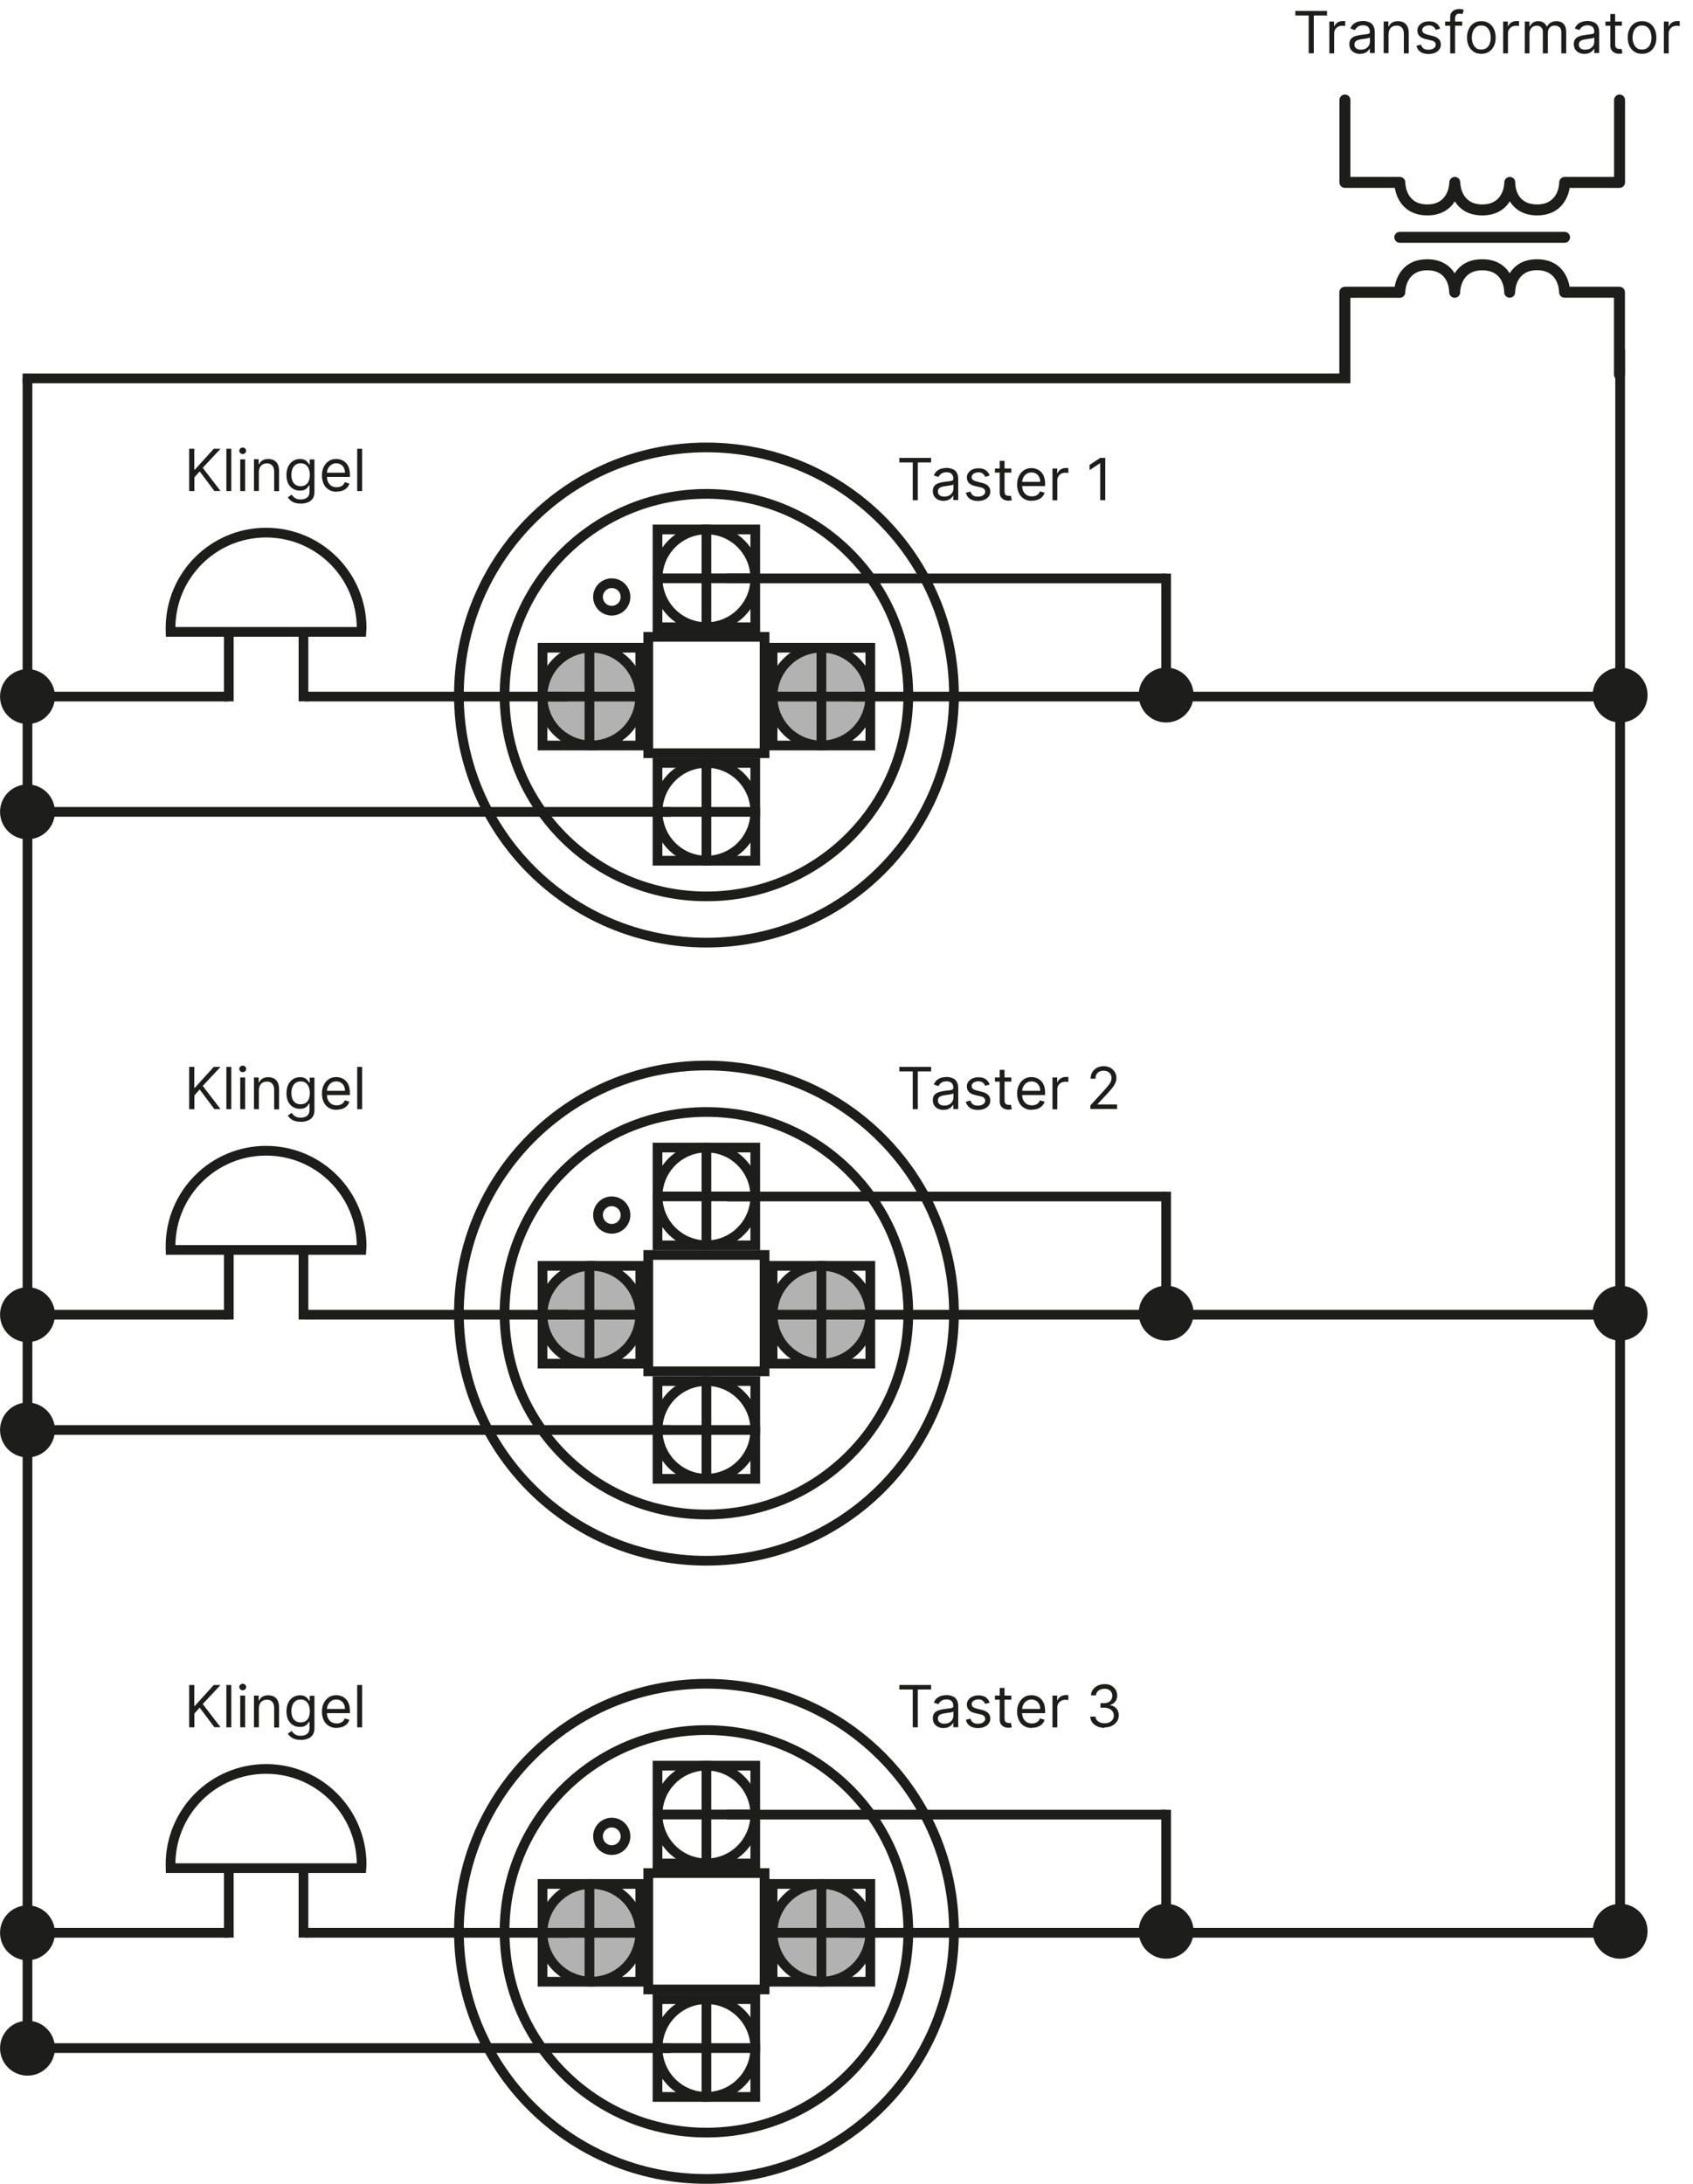 <?xml version="1.0" encoding="UTF-8"?>
<svg id="Ebene_2" data-name="Ebene 2" xmlns="http://www.w3.org/2000/svg" xmlns:xlink="http://www.w3.org/1999/xlink" viewBox="0 0 176.12 227.1">
  <defs>
    <style>
      .cls-1 {
        clip-path: url(#clippath-6);
      }

      .cls-2 {
        clip-path: url(#clippath-7);
      }

      .cls-3 {
        clip-path: url(#clippath-4);
      }

      .cls-4 {
        clip-path: url(#clippath-9);
      }

      .cls-5 {
        clip-path: url(#clippath-10);
      }

      .cls-6 {
        clip-path: url(#clippath-11);
      }

      .cls-7, .cls-8 {
        fill: none;
      }

      .cls-9 {
        fill: #b2b2b2;
      }

      .cls-10 {
        clip-path: url(#clippath-1);
      }

      .cls-11 {
        clip-path: url(#clippath-5);
      }

      .cls-12 {
        clip-path: url(#clippath-8);
      }

      .cls-8 {
        stroke: #1d1d1b;
        stroke-width: 1.01px;
      }

      .cls-13 {
        clip-path: url(#clippath-3);
      }

      .cls-14 {
        clip-path: url(#clippath-12);
      }

      .cls-15 {
        fill: #1d1d1b;
      }

      .cls-16 {
        clip-path: url(#clippath-2);
      }

      .cls-17 {
        clip-path: url(#clippath-13);
      }

      .cls-18 {
        clip-path: url(#clippath);
      }
    </style>
    <clipPath id="clippath">
      <rect class="cls-7" x="0" width="176.12" height="227.1"/>
    </clipPath>
    <clipPath id="clippath-1">
      <rect class="cls-7" x="0" width="176.12" height="227.1"/>
    </clipPath>
    <clipPath id="clippath-2">
      <rect class="cls-7" x="0" width="176.12" height="227.1"/>
    </clipPath>
    <clipPath id="clippath-3">
      <rect class="cls-7" x="0" width="176.12" height="227.1"/>
    </clipPath>
    <clipPath id="clippath-4">
      <rect class="cls-7" x="0" width="176.12" height="227.1"/>
    </clipPath>
    <clipPath id="clippath-5">
      <rect class="cls-7" x="0" width="176.12" height="227.1"/>
    </clipPath>
    <clipPath id="clippath-6">
      <rect class="cls-7" x="0" width="176.12" height="227.1"/>
    </clipPath>
    <clipPath id="clippath-7">
      <rect class="cls-7" x="0" width="176.12" height="227.1"/>
    </clipPath>
    <clipPath id="clippath-8">
      <rect class="cls-7" x="0" width="176.12" height="227.1"/>
    </clipPath>
    <clipPath id="clippath-9">
      <rect class="cls-7" x="0" width="176.12" height="227.1"/>
    </clipPath>
    <clipPath id="clippath-10">
      <rect class="cls-7" x="0" width="176.12" height="227.1"/>
    </clipPath>
    <clipPath id="clippath-11">
      <rect class="cls-7" x="0" width="176.12" height="227.1"/>
    </clipPath>
    <clipPath id="clippath-12">
      <rect class="cls-7" x="0" width="176.12" height="227.1"/>
    </clipPath>
    <clipPath id="clippath-13">
      <rect class="cls-7" x="0" width="176.12" height="227.1"/>
    </clipPath>
  </defs>
  <g id="Ebene_1-2" data-name="Ebene 1">
    <g>
      <rect class="cls-8" x="67.44" y="66.23" width="12.1" height="12.1"/>
      <rect class="cls-8" x="56.44" y="67.36" width="10.17" height="10.17"/>
      <rect class="cls-8" x="80.37" y="67.36" width="10.17" height="10.17"/>
      <rect class="cls-8" x="68.4" y="55.06" width="10.17" height="10.17"/>
      <rect class="cls-8" x="68.4" y="79.34" width="10.17" height="10.17"/>
      <g class="cls-18">
        <path class="cls-8" d="M73.49,98.03c-14.22,0-25.75-11.53-25.75-25.75s11.53-25.75,25.75-25.75,25.75,11.53,25.75,25.75-11.53,25.75-25.75,25.75Z"/>
        <path class="cls-8" d="M73.49,93.22c-11.6,0-21-9.37-21-20.93s9.4-20.93,21-20.93,21,9.37,21,20.93-9.4,20.93-21,20.93Z"/>
        <path class="cls-9" d="M61.52,77.52c-2.81,0-5.08-2.28-5.08-5.08s2.28-5.08,5.08-5.08,5.08,2.28,5.08,5.08-2.28,5.08-5.08,5.08"/>
        <circle class="cls-8" cx="61.52" cy="72.44" r="5.08"/>
        <path class="cls-9" d="M85.45,77.52c-2.81,0-5.08-2.28-5.08-5.08s2.28-5.08,5.08-5.08,5.08,2.28,5.08,5.08-2.28,5.08-5.08,5.08"/>
        <circle class="cls-8" cx="85.45" cy="72.44" r="5.08"/>
      </g>
      <line class="cls-8" x1="85.45" y1="67.31" x2="85.45" y2="77.97"/>
      <line class="cls-8" x1="90.65" y1="72.44" x2="79.99" y2="72.44"/>
      <g class="cls-10">
        <circle class="cls-8" cx="73.49" cy="60.14" r="5.08"/>
      </g>
      <line class="cls-8" x1="73.49" y1="55.01" x2="73.49" y2="65.67"/>
      <line class="cls-8" x1="78.69" y1="60.14" x2="68.03" y2="60.14"/>
      <g class="cls-16">
        <circle class="cls-8" cx="73.49" cy="84.42" r="5.08"/>
      </g>
      <line class="cls-8" x1="73.49" y1="79.3" x2="73.49" y2="89.96"/>
      <line class="cls-8" x1="78.69" y1="84.43" x2="68.03" y2="84.43"/>
      <line class="cls-8" x1="66.65" y1="72.44" x2="55.99" y2="72.44"/>
      <line class="cls-8" x1="61.32" y1="67.11" x2="61.32" y2="77.77"/>
      <rect class="cls-8" x="67.44" y="130.51" width="12.1" height="12.1"/>
      <rect class="cls-8" x="56.44" y="131.64" width="10.17" height="10.17"/>
      <rect class="cls-8" x="80.37" y="131.64" width="10.17" height="10.17"/>
      <rect class="cls-8" x="68.4" y="119.34" width="10.17" height="10.17"/>
      <rect class="cls-8" x="68.4" y="143.62" width="10.17" height="10.17"/>
      <g class="cls-13">
        <path class="cls-8" d="M73.49,162.31c-14.22,0-25.75-11.53-25.75-25.75s11.53-25.75,25.75-25.75,25.75,11.53,25.75,25.75-11.53,25.75-25.75,25.75Z"/>
        <path class="cls-8" d="M73.49,157.5c-11.6,0-21-9.37-21-20.93s9.4-20.93,21-20.93,21,9.37,21,20.93-9.4,20.93-21,20.93Z"/>
        <path class="cls-9" d="M61.52,141.8c-2.81,0-5.08-2.28-5.08-5.08s2.28-5.08,5.08-5.08,5.08,2.28,5.08,5.08-2.28,5.08-5.08,5.08"/>
        <circle class="cls-8" cx="61.52" cy="136.72" r="5.08"/>
        <path class="cls-9" d="M85.45,141.8c-2.81,0-5.08-2.28-5.08-5.08s2.28-5.08,5.08-5.08,5.08,2.28,5.08,5.08-2.28,5.08-5.08,5.08"/>
        <circle class="cls-8" cx="85.45" cy="136.72" r="5.08"/>
      </g>
      <line class="cls-8" x1="85.45" y1="131.59" x2="85.45" y2="142.25"/>
      <line class="cls-8" x1="90.65" y1="136.72" x2="79.99" y2="136.72"/>
      <g class="cls-3">
        <circle class="cls-8" cx="73.49" cy="124.42" r="5.08"/>
      </g>
      <line class="cls-8" x1="73.49" y1="119.29" x2="73.49" y2="129.95"/>
      <line class="cls-8" x1="78.69" y1="124.42" x2="68.03" y2="124.42"/>
      <g class="cls-11">
        <circle class="cls-8" cx="73.49" cy="148.7" r="5.08"/>
      </g>
      <line class="cls-8" x1="73.49" y1="143.58" x2="73.49" y2="154.24"/>
      <line class="cls-8" x1="78.69" y1="148.71" x2="68.03" y2="148.71"/>
      <line class="cls-8" x1="66.65" y1="136.72" x2="55.99" y2="136.72"/>
      <line class="cls-8" x1="61.32" y1="131.39" x2="61.32" y2="142.05"/>
      <rect class="cls-8" x="67.44" y="194.79" width="12.1" height="12.1"/>
      <rect class="cls-8" x="56.44" y="195.92" width="10.17" height="10.17"/>
      <rect class="cls-8" x="80.37" y="195.92" width="10.17" height="10.17"/>
      <rect class="cls-8" x="68.4" y="183.62" width="10.17" height="10.17"/>
      <rect class="cls-8" x="68.4" y="207.9" width="10.17" height="10.17"/>
      <g class="cls-1">
        <path class="cls-8" d="M73.49,226.6c-14.22,0-25.75-11.53-25.75-25.75s11.53-25.75,25.75-25.75,25.75,11.53,25.75,25.75-11.53,25.75-25.75,25.75Z"/>
        <path class="cls-8" d="M73.49,221.78c-11.6,0-21-9.37-21-20.93s9.4-20.93,21-20.93,21,9.37,21,20.93-9.4,20.93-21,20.93Z"/>
        <path class="cls-9" d="M61.52,206.08c-2.81,0-5.08-2.28-5.08-5.08s2.28-5.08,5.08-5.08,5.08,2.28,5.08,5.08-2.28,5.08-5.08,5.08"/>
        <circle class="cls-8" cx="61.52" cy="201" r="5.08"/>
        <path class="cls-9" d="M85.45,206.08c-2.81,0-5.08-2.28-5.08-5.08s2.28-5.08,5.08-5.08,5.08,2.28,5.08,5.08-2.28,5.08-5.08,5.08"/>
        <circle class="cls-8" cx="85.45" cy="201" r="5.08"/>
      </g>
      <line class="cls-8" x1="85.45" y1="195.87" x2="85.45" y2="206.53"/>
      <line class="cls-8" x1="90.65" y1="201" x2="79.99" y2="201"/>
      <g class="cls-2">
        <circle class="cls-8" cx="73.49" cy="188.7" r="5.08"/>
      </g>
      <line class="cls-8" x1="73.49" y1="183.57" x2="73.49" y2="194.23"/>
      <line class="cls-8" x1="78.69" y1="188.7" x2="68.03" y2="188.7"/>
      <g class="cls-12">
        <circle class="cls-8" cx="73.49" cy="212.98" r="5.08"/>
      </g>
      <line class="cls-8" x1="73.49" y1="207.86" x2="73.49" y2="218.52"/>
      <line class="cls-8" x1="78.69" y1="212.99" x2="68.03" y2="212.99"/>
      <line class="cls-8" x1="66.65" y1="201" x2="55.99" y2="201"/>
      <line class="cls-8" x1="61.32" y1="195.67" x2="61.32" y2="206.33"/>
      <g class="cls-4">
        <path class="cls-8" d="M17.76,65.71c0-.13-.02-.25-.02-.38,0-5.49,4.45-9.94,9.94-9.94s9.94,4.45,9.94,9.94c0,.13-.01.25-.02.38h-19.84Z"/>
      </g>
      <line class="cls-8" x1="23.8" y1="66.09" x2="23.8" y2="72.94"/>
      <line class="cls-8" x1="31.57" y1="66.09" x2="31.57" y2="72.94"/>
      <g class="cls-5">
        <path class="cls-8" d="M17.76,129.99c0-.13-.02-.25-.02-.38,0-5.49,4.45-9.94,9.94-9.94s9.94,4.45,9.94,9.94c0,.13-.01.25-.02.38h-19.84Z"/>
      </g>
      <line class="cls-8" x1="23.8" y1="130.37" x2="23.8" y2="137.22"/>
      <line class="cls-8" x1="31.57" y1="130.37" x2="31.57" y2="137.22"/>
      <g class="cls-6">
        <path class="cls-8" d="M17.76,194.28c0-.13-.02-.25-.02-.38,0-5.49,4.45-9.94,9.94-9.94s9.94,4.45,9.94,9.94c0,.13-.01.25-.02.38h-19.84Z"/>
      </g>
      <line class="cls-8" x1="23.8" y1="194.65" x2="23.8" y2="201.5"/>
      <line class="cls-8" x1="31.57" y1="194.65" x2="31.57" y2="201.5"/>
      <g>
        <path class="cls-15" d="M19.68,51.07v-4.4h.53v2.18h.05l1.98-2.18h.7l-1.85,1.98,1.85,2.41h-.64l-1.53-2.04-.55.62v1.43h-.53Z"/>
        <path class="cls-15" d="M24.06,46.67v4.4h-.51v-4.4h.51Z"/>
        <path class="cls-15" d="M25.25,47.22c-.1,0-.18-.03-.25-.1-.07-.07-.11-.15-.11-.24s.04-.18.11-.24c.07-.07.16-.1.25-.1s.18.03.25.1.11.15.11.24-.04.17-.11.24-.16.1-.25.1ZM24.99,51.07v-3.3h.51v3.3h-.51Z"/>
        <path class="cls-15" d="M26.93,49.08v1.98h-.51v-3.3h.49v.52h.04c.08-.17.19-.3.35-.4.16-.1.36-.15.61-.15.22,0,.42.05.59.14.17.09.3.23.39.41.09.18.14.42.14.7v2.1h-.51v-2.06c0-.26-.07-.46-.2-.61-.13-.15-.32-.22-.55-.22-.16,0-.31.04-.43.1-.13.07-.23.17-.3.31-.07.13-.11.3-.11.49Z"/>
        <path class="cls-15" d="M31.29,52.37c-.25,0-.46-.03-.63-.09-.18-.06-.32-.14-.44-.24-.12-.1-.21-.21-.28-.32l.4-.28c.05.06.1.13.17.21.07.08.17.15.29.2.12.06.28.09.48.09.27,0,.49-.06.66-.19s.26-.33.26-.61v-.67h-.04c-.04.06-.09.13-.16.22-.07.09-.17.17-.29.23-.13.07-.3.1-.51.1-.27,0-.51-.06-.72-.19s-.38-.31-.5-.55c-.12-.24-.18-.53-.18-.88s.06-.63.18-.88c.12-.25.28-.45.5-.58.21-.14.46-.21.73-.21.21,0,.39.04.51.11.13.07.22.15.29.24.07.09.12.16.16.22h.05v-.52h.49v3.39c0,.28-.06.51-.19.69-.13.18-.3.31-.52.39-.22.08-.46.13-.72.13ZM31.28,50.56c.2,0,.38-.05.52-.14s.25-.23.32-.4c.07-.17.11-.38.11-.63s-.04-.45-.11-.63c-.07-.18-.18-.33-.32-.43-.14-.1-.31-.15-.52-.15s-.39.05-.54.16c-.14.11-.25.25-.32.44-.07.18-.11.39-.11.61s.04.43.11.61.18.31.32.41.32.15.53.15Z"/>
        <path class="cls-15" d="M35.03,51.14c-.32,0-.59-.07-.82-.21-.23-.14-.41-.34-.53-.59-.12-.25-.19-.55-.19-.89s.06-.64.19-.89c.12-.26.3-.46.52-.61.22-.15.48-.22.78-.22.17,0,.34.03.51.09.17.06.32.15.46.28.14.13.25.3.33.51.08.21.12.47.12.78v.21h-2.54v-.44h2.03c0-.19-.04-.35-.11-.5-.07-.15-.18-.26-.31-.35-.14-.08-.29-.13-.48-.13-.2,0-.38.05-.52.15-.15.1-.26.23-.34.39-.08.16-.12.33-.12.51v.29c0,.25.04.46.13.63.09.17.21.3.36.39.15.09.33.13.54.13.13,0,.25-.02.36-.06.11-.04.2-.1.28-.17s.14-.17.18-.29l.49.14c-.05.17-.14.31-.26.44-.12.12-.27.22-.45.29-.18.07-.38.1-.6.1Z"/>
        <path class="cls-15" d="M37.67,46.67v4.4h-.51v-4.4h.51Z"/>
      </g>
      <g>
        <path class="cls-15" d="M19.68,115.35v-4.4h.53v2.18h.05l1.98-2.18h.7l-1.85,1.98,1.85,2.41h-.64l-1.53-2.04-.55.62v1.43h-.53Z"/>
        <path class="cls-15" d="M24.06,110.95v4.4h-.51v-4.4h.51Z"/>
        <path class="cls-15" d="M25.25,111.5c-.1,0-.18-.03-.25-.1-.07-.07-.11-.15-.11-.24s.04-.18.11-.24c.07-.07.16-.1.25-.1s.18.03.25.1.11.15.11.24-.04.17-.11.24-.16.1-.25.1ZM24.99,115.35v-3.3h.51v3.3h-.51Z"/>
        <path class="cls-15" d="M26.93,113.37v1.98h-.51v-3.3h.49v.52h.04c.08-.17.19-.3.35-.4.16-.1.36-.15.61-.15.22,0,.42.05.59.14.17.09.3.23.39.41.09.18.14.42.14.7v2.1h-.51v-2.06c0-.26-.07-.46-.2-.61-.13-.15-.32-.22-.55-.22-.16,0-.31.04-.43.1-.13.07-.23.17-.3.31-.07.13-.11.3-.11.49Z"/>
        <path class="cls-15" d="M31.29,116.66c-.25,0-.46-.03-.63-.09-.18-.06-.32-.14-.44-.24-.12-.1-.21-.21-.28-.32l.4-.28c.05.06.1.13.17.21.07.08.17.15.29.2.12.06.28.09.48.09.27,0,.49-.06.66-.19s.26-.33.26-.61v-.67h-.04c-.04.06-.09.13-.16.22-.07.09-.17.17-.29.23-.13.07-.3.1-.51.1-.27,0-.51-.06-.72-.19s-.38-.31-.5-.55c-.12-.24-.18-.53-.18-.88s.06-.63.18-.88c.12-.25.28-.45.5-.58.21-.14.46-.21.73-.21.21,0,.39.04.51.11.13.07.22.15.29.24.07.09.12.16.16.22h.05v-.52h.49v3.39c0,.28-.06.51-.19.69-.13.18-.3.31-.52.39-.22.08-.46.13-.72.13ZM31.28,114.84c.2,0,.38-.05.52-.14s.25-.23.32-.4c.07-.17.11-.38.11-.63s-.04-.45-.11-.63c-.07-.18-.18-.33-.32-.43-.14-.1-.31-.15-.52-.15s-.39.05-.54.16c-.14.11-.25.25-.32.44-.07.18-.11.39-.11.61s.04.43.11.61.18.31.32.41.32.15.53.15Z"/>
        <path class="cls-15" d="M35.03,115.42c-.32,0-.59-.07-.82-.21-.23-.14-.41-.34-.53-.59-.12-.25-.19-.55-.19-.89s.06-.64.19-.89c.12-.26.3-.46.52-.61.22-.15.48-.22.78-.22.17,0,.34.03.51.09.17.06.32.15.46.28.14.13.25.3.33.51.08.21.12.47.12.78v.21h-2.54v-.44h2.03c0-.19-.04-.35-.11-.5-.07-.15-.18-.26-.31-.35-.14-.08-.29-.13-.48-.13-.2,0-.38.05-.52.15-.15.1-.26.23-.34.39-.08.16-.12.33-.12.51v.29c0,.25.04.46.13.63.09.17.21.3.36.39.15.09.33.13.54.13.13,0,.25-.02.36-.06.11-.04.2-.1.28-.17s.14-.17.18-.29l.49.14c-.05.17-.14.31-.26.44-.12.12-.27.22-.45.29-.18.07-.38.1-.6.1Z"/>
        <path class="cls-15" d="M37.67,110.95v4.4h-.51v-4.4h.51Z"/>
      </g>
      <g>
        <path class="cls-15" d="M19.68,179.63v-4.4h.53v2.18h.05l1.98-2.18h.7l-1.85,1.98,1.85,2.41h-.64l-1.53-2.04-.55.62v1.43h-.53Z"/>
        <path class="cls-15" d="M24.06,175.23v4.4h-.51v-4.4h.51Z"/>
        <path class="cls-15" d="M25.25,175.78c-.1,0-.18-.03-.25-.1-.07-.07-.11-.15-.11-.24s.04-.18.11-.24c.07-.07.16-.1.25-.1s.18.03.25.1.11.15.11.24-.04.17-.11.24-.16.1-.25.1ZM24.99,179.63v-3.3h.51v3.3h-.51Z"/>
        <path class="cls-15" d="M26.93,177.65v1.98h-.51v-3.3h.49v.52h.04c.08-.17.19-.3.35-.4.16-.1.36-.15.61-.15.22,0,.42.05.59.14.17.09.3.23.39.41.09.18.14.42.14.7v2.1h-.51v-2.06c0-.26-.07-.46-.2-.61-.13-.15-.32-.22-.55-.22-.16,0-.31.04-.43.1-.13.07-.23.17-.3.31-.07.13-.11.3-.11.49Z"/>
        <path class="cls-15" d="M31.29,180.94c-.25,0-.46-.03-.63-.09-.18-.06-.32-.14-.44-.24-.12-.1-.21-.21-.28-.32l.4-.28c.05.06.1.13.17.21.07.08.17.15.29.2.12.06.28.09.48.09.27,0,.49-.06.66-.19s.26-.33.26-.61v-.67h-.04c-.04.06-.09.13-.16.22-.07.09-.17.17-.29.23-.13.07-.3.1-.51.1-.27,0-.51-.06-.72-.19s-.38-.31-.5-.55c-.12-.24-.18-.53-.18-.88s.06-.63.18-.88c.12-.25.28-.45.5-.58.21-.14.46-.21.73-.21.21,0,.39.04.51.11.13.07.22.15.29.24.07.09.12.16.16.22h.05v-.52h.49v3.39c0,.28-.06.51-.19.69-.13.18-.3.31-.52.39-.22.08-.46.13-.72.13ZM31.28,179.12c.2,0,.38-.05.52-.14s.25-.23.32-.4c.07-.17.11-.38.11-.63s-.04-.45-.11-.63c-.07-.18-.18-.33-.32-.43-.14-.1-.31-.15-.52-.15s-.39.05-.54.16c-.14.11-.25.25-.32.44-.07.18-.11.39-.11.61s.04.43.11.61.18.31.32.41.32.15.53.15Z"/>
        <path class="cls-15" d="M35.03,179.7c-.32,0-.59-.07-.82-.21-.23-.14-.41-.34-.53-.59-.12-.25-.19-.55-.19-.89s.06-.64.19-.89c.12-.26.3-.46.52-.61.22-.15.48-.22.78-.22.17,0,.34.03.51.09.17.06.32.15.46.28.14.13.25.3.33.51.08.21.12.47.12.78v.21h-2.54v-.44h2.03c0-.19-.04-.35-.11-.5-.07-.15-.18-.26-.31-.35-.14-.08-.29-.13-.48-.13-.2,0-.38.05-.52.15-.15.1-.26.23-.34.39-.08.16-.12.33-.12.51v.29c0,.25.04.46.13.63.09.17.21.3.36.39.15.09.33.13.54.13.13,0,.25-.02.36-.06.11-.04.2-.1.28-.17s.14-.17.18-.29l.49.14c-.05.17-.14.31-.26.44-.12.12-.27.22-.45.29-.18.07-.38.1-.6.1Z"/>
        <path class="cls-15" d="M37.67,175.23v4.4h-.51v-4.4h.51Z"/>
      </g>
      <line class="cls-8" x1="2.35" y1="72.44" x2="23.75" y2="72.44"/>
      <line class="cls-8" x1="2.35" y1="136.72" x2="23.75" y2="136.72"/>
      <line class="cls-8" x1="2.35" y1="201" x2="23.75" y2="201"/>
      <line class="cls-8" x1="31.75" y1="72.44" x2="59.09" y2="72.44"/>
      <line class="cls-8" x1="31.75" y1="136.72" x2="59.09" y2="136.72"/>
      <line class="cls-8" x1="31.75" y1="201" x2="59.09" y2="201"/>
      <line class="cls-8" x1="2.35" y1="84.43" x2="69.75" y2="84.43"/>
      <line class="cls-8" x1="2.35" y1="148.71" x2="69.75" y2="148.71"/>
      <line class="cls-8" x1="2.35" y1="212.99" x2="69.75" y2="212.99"/>
      <line class="cls-8" x1="88.6" y1="72.44" x2="121.81" y2="72.44"/>
      <line class="cls-8" x1="88.6" y1="136.72" x2="121.81" y2="136.72"/>
      <line class="cls-8" x1="88.6" y1="201" x2="121.81" y2="201"/>
      <line class="cls-8" x1="121.81" y1="72.44" x2="168.54" y2="72.44"/>
      <line class="cls-8" x1="121.81" y1="136.72" x2="168.54" y2="136.72"/>
      <line class="cls-8" x1="121.81" y1="201" x2="168.54" y2="201"/>
      <line class="cls-8" x1="75.63" y1="60.15" x2="121.31" y2="60.15"/>
      <line class="cls-8" x1="75.63" y1="124.43" x2="121.31" y2="124.43"/>
      <line class="cls-8" x1="75.63" y1="188.71" x2="121.31" y2="188.71"/>
      <line class="cls-8" x1="121.31" y1="72.94" x2="121.31" y2="59.65"/>
      <line class="cls-8" x1="121.31" y1="137.22" x2="121.31" y2="123.93"/>
      <line class="cls-8" x1="121.31" y1="201.5" x2="121.31" y2="188.21"/>
      <g class="cls-14">
        <path class="cls-15" d="M140.48,38.97v-8h5.14c.31,0,.57-.26.57-.57,0-.09.02-2.29,2.28-2.29s2.28,2.05,2.29,2.29c0,.32.26.57.57.57s.57-.26.57-.57c0-.09.03-2.29,2.29-2.29s2.28,2.05,2.29,2.29h0v.02h0s0,.01,0,.01h0s0,0,0,0h0c.02.3.27.53.57.53.32,0,.57-.26.57-.57h0c0-.24.08-2.29,2.28-2.29s2.29,2.05,2.29,2.29c0,.32.26.57.57.57h5.14v8c0,.32.26.57.57.57s.57-.26.57-.57v-8.57c0-.32-.26-.57-.57-.57h-5.19c-.2-1.22-1.06-2.86-3.38-2.86-1.56,0-2.4.74-2.85,1.46-.5-.8-1.38-1.46-2.86-1.46s-2.36.66-2.86,1.46c-.5-.79-1.39-1.46-2.86-1.46-2.32,0-3.18,1.64-3.38,2.86h-5.19c-.31,0-.57.26-.57.57v8.57c0,.32.26.57.57.57s.57-.26.57-.57"/>
        <path class="cls-15" d="M159.91,22.4c2.32,0,3.18-1.64,3.38-2.86h5.19c.31,0,.57-.26.57-.57v-8.57c0-.32-.26-.57-.57-.57s-.57.26-.57.57v8h-5.14c-.31,0-.57.26-.57.57,0,.09-.02,2.29-2.29,2.29s-2.28-2.05-2.28-2.29h0v-.02h0s0,0,0,0h0c-.01-.31-.26-.55-.57-.55s-.57.26-.57.57c0,.24-.09,2.29-2.29,2.29s-2.28-2.05-2.29-2.29c0-.32-.26-.57-.57-.57s-.57.26-.57.57c0,.09-.03,2.29-2.29,2.29-2.2,0-2.28-2.05-2.29-2.29,0-.32-.26-.57-.57-.57h-5.14v-8c0-.32-.26-.57-.57-.57s-.57.26-.57.57v8.57c0,.32.26.57.57.57h5.19c.2,1.22,1.06,2.86,3.38,2.86,1.47,0,2.36-.66,2.86-1.46.5.8,1.38,1.46,2.86,1.46s2.36-.66,2.86-1.46c.45.72,1.29,1.46,2.85,1.46"/>
        <path class="cls-15" d="M163.33,24.68c0-.32-.26-.57-.57-.57h-17.14c-.32,0-.57.26-.57.57s.26.57.57.57h17.14c.32,0,.57-.26.57-.57"/>
      </g>
      <line class="cls-8" x1="168.54" y1="72.44" x2="168.54" y2="36.34"/>
      <line class="cls-8" x1="168.54" y1="136.72" x2="168.54" y2="72.44"/>
      <line class="cls-8" x1="168.54" y1="201" x2="168.54" y2="136.72"/>
      <line class="cls-8" x1="2.86" y1="84.43" x2="2.86" y2="39.35"/>
      <line class="cls-8" x1="2.86" y1="148.71" x2="2.86" y2="84.43"/>
      <line class="cls-8" x1="2.86" y1="213" x2="2.86" y2="148.72"/>
      <line class="cls-8" x1="2.35" y1="39.35" x2="140.48" y2="39.35"/>
      <g class="cls-17">
        <path class="cls-15" d="M2.86,74.79c1.3,0,2.35-1.05,2.35-2.35s-1.05-2.35-2.35-2.35-2.35,1.05-2.35,2.35,1.05,2.35,2.35,2.35"/>
        <circle class="cls-8" cx="2.86" cy="72.44" r="2.35"/>
        <path class="cls-15" d="M2.86,139.07c1.3,0,2.35-1.05,2.35-2.35s-1.05-2.35-2.35-2.35-2.35,1.05-2.35,2.35,1.05,2.35,2.35,2.35"/>
        <circle class="cls-8" cx="2.86" cy="136.72" r="2.35"/>
        <path class="cls-15" d="M2.86,203.35c1.3,0,2.35-1.05,2.35-2.35s-1.05-2.35-2.35-2.35-2.35,1.05-2.35,2.35,1.05,2.35,2.35,2.35"/>
        <circle class="cls-8" cx="2.86" cy="201" r="2.35"/>
        <path class="cls-15" d="M2.86,86.79c1.3,0,2.35-1.05,2.35-2.35s-1.05-2.35-2.35-2.35-2.35,1.05-2.35,2.35,1.05,2.35,2.35,2.35"/>
        <circle class="cls-8" cx="2.86" cy="84.43" r="2.35"/>
        <path class="cls-15" d="M2.86,151.07c1.3,0,2.35-1.05,2.35-2.35s-1.05-2.35-2.35-2.35-2.35,1.05-2.35,2.35,1.05,2.35,2.35,2.35"/>
        <circle class="cls-8" cx="2.86" cy="148.71" r="2.35"/>
        <path class="cls-15" d="M2.86,215.35c1.3,0,2.35-1.05,2.35-2.35s-1.05-2.35-2.35-2.35-2.35,1.05-2.35,2.35,1.05,2.35,2.35,2.35"/>
        <circle class="cls-8" cx="2.86" cy="213" r="2.35"/>
        <path class="cls-15" d="M121.31,74.64c1.3,0,2.35-1.05,2.35-2.35s-1.05-2.35-2.35-2.35-2.35,1.05-2.35,2.35,1.05,2.35,2.35,2.35"/>
        <circle class="cls-8" cx="121.31" cy="72.28" r="2.35"/>
        <path class="cls-15" d="M121.31,138.92c1.3,0,2.35-1.05,2.35-2.35s-1.05-2.35-2.35-2.35-2.35,1.05-2.35,2.35,1.05,2.35,2.35,2.35"/>
        <circle class="cls-8" cx="121.31" cy="136.56" r="2.35"/>
        <path class="cls-15" d="M121.31,203.2c1.3,0,2.35-1.05,2.35-2.35s-1.05-2.35-2.35-2.35-2.35,1.05-2.35,2.35,1.05,2.35,2.35,2.35"/>
        <circle class="cls-8" cx="121.31" cy="200.84" r="2.35"/>
        <path class="cls-15" d="M168.54,74.64c1.3,0,2.35-1.05,2.35-2.35s-1.05-2.35-2.35-2.35-2.35,1.05-2.35,2.35,1.05,2.35,2.35,2.35"/>
        <circle class="cls-8" cx="168.54" cy="72.28" r="2.35"/>
        <path class="cls-15" d="M168.54,138.92c1.3,0,2.35-1.05,2.35-2.35s-1.05-2.35-2.35-2.35-2.35,1.05-2.35,2.35,1.05,2.35,2.35,2.35"/>
        <circle class="cls-8" cx="168.54" cy="136.56" r="2.35"/>
        <path class="cls-15" d="M168.54,203.2c1.3,0,2.35-1.05,2.35-2.35s-1.05-2.35-2.35-2.35-2.35,1.05-2.35,2.35,1.05,2.35,2.35,2.35"/>
        <circle class="cls-8" cx="168.54" cy="200.84" r="2.35"/>
      </g>
      <g>
        <path class="cls-15" d="M93.56,48.09v-.47h3.3v.47h-1.38v3.93h-.53v-3.93h-1.38Z"/>
        <path class="cls-15" d="M98.17,52.09c-.21,0-.4-.04-.57-.12s-.31-.19-.41-.35-.15-.33-.15-.55c0-.19.04-.34.11-.46s.17-.21.3-.28.26-.12.41-.15c.15-.03.3-.06.46-.08.2-.03.36-.04.49-.06.12-.01.22-.04.27-.07.06-.03.09-.09.09-.17v-.02c0-.21-.06-.38-.17-.49s-.29-.18-.52-.18-.43.05-.57.16c-.14.11-.23.22-.29.34l-.48-.17c.09-.2.2-.36.34-.47.14-.11.3-.19.47-.24.17-.04.34-.07.51-.07.11,0,.23.01.37.04s.27.08.4.15.24.19.32.35c.09.16.13.36.13.63v2.17h-.51v-.45h-.03c-.03.07-.09.15-.17.23-.08.08-.19.15-.32.21-.13.06-.3.09-.49.09ZM98.25,51.64c.2,0,.37-.04.51-.12s.24-.18.31-.3c.07-.12.11-.26.11-.39v-.46s-.07.05-.14.07-.16.04-.25.05c-.09.01-.18.03-.27.04-.09.01-.16.02-.21.03-.13.02-.25.04-.37.08-.11.04-.21.09-.27.17-.07.08-.1.18-.1.31,0,.18.07.31.2.4.13.09.3.13.5.13Z"/>
        <path class="cls-15" d="M102.95,49.46l-.46.13c-.03-.08-.07-.15-.13-.22s-.13-.13-.22-.18c-.09-.05-.22-.07-.36-.07-.2,0-.37.05-.5.14-.13.09-.2.21-.2.35,0,.13.05.23.14.3.09.07.23.13.43.18l.49.12c.29.07.51.18.66.33.14.15.22.34.22.57,0,.19-.05.36-.16.51-.11.15-.26.27-.45.35s-.42.13-.67.13c-.34,0-.61-.07-.84-.22-.22-.15-.36-.36-.42-.64l.48-.12c.05.18.13.31.26.4.13.09.3.13.5.13.24,0,.42-.05.56-.15s.21-.22.21-.36c0-.11-.04-.21-.12-.29-.08-.08-.2-.14-.37-.17l-.55-.13c-.3-.07-.52-.18-.66-.33-.14-.15-.21-.34-.21-.57,0-.19.05-.35.16-.49.11-.14.25-.26.43-.34.18-.08.39-.12.62-.12.33,0,.58.07.77.21.19.14.32.33.4.57Z"/>
        <path class="cls-15" d="M105.21,48.72v.43h-1.71v-.43h1.71ZM103.99,47.93h.51v3.14c0,.14.02.25.06.32.04.07.1.12.16.14.07.02.14.04.21.04.06,0,.1,0,.14,0,.04,0,.06-.01.09-.02l.1.46s-.08.03-.14.04-.14.02-.23.02c-.14,0-.28-.03-.42-.09s-.25-.16-.34-.28-.13-.28-.13-.48v-3.28Z"/>
        <path class="cls-15" d="M107.35,52.09c-.32,0-.59-.07-.82-.21-.23-.14-.41-.34-.53-.59-.12-.25-.19-.55-.19-.89s.06-.64.19-.89c.12-.26.3-.46.52-.61.22-.15.48-.22.78-.22.17,0,.34.03.51.09.17.06.32.15.46.28.14.13.25.3.33.51.08.21.12.47.12.78v.21h-2.54v-.44h2.03c0-.19-.04-.35-.11-.5-.07-.15-.18-.26-.31-.35-.14-.08-.29-.13-.48-.13-.2,0-.38.05-.52.15-.15.1-.26.23-.34.39-.08.16-.12.33-.12.51v.29c0,.25.04.46.13.63.09.17.21.3.36.39.15.09.33.13.54.13.13,0,.25-.02.36-.06.11-.04.2-.1.28-.17s.14-.17.18-.29l.49.14c-.05.17-.14.31-.26.44-.12.12-.27.22-.45.29-.18.07-.38.1-.6.1Z"/>
        <path class="cls-15" d="M109.49,52.02v-3.3h.49v.5h.03c.06-.16.17-.3.33-.4.16-.1.33-.15.53-.15.04,0,.08,0,.14,0,.06,0,.1,0,.13,0v.52s-.06-.01-.12-.02c-.06,0-.12-.01-.19-.01-.16,0-.3.03-.43.1-.13.07-.22.16-.3.28-.07.12-.11.25-.11.4v2.09h-.51Z"/>
        <path class="cls-15" d="M114.98,47.62v4.4h-.53v-3.84h-.03l-1.07.71v-.54l1.1-.73h.53Z"/>
      </g>
      <g>
        <path class="cls-15" d="M93.56,111.42v-.47h3.3v.47h-1.38v3.93h-.53v-3.93h-1.38Z"/>
        <path class="cls-15" d="M98.17,115.43c-.21,0-.4-.04-.57-.12s-.31-.19-.41-.35-.15-.33-.15-.55c0-.19.04-.34.11-.46s.17-.21.3-.28.26-.12.41-.15c.15-.03.3-.06.46-.08.2-.03.36-.04.49-.06.12-.01.22-.04.27-.07.06-.03.09-.09.09-.17v-.02c0-.21-.06-.38-.17-.49s-.29-.18-.52-.18-.43.05-.57.16c-.14.11-.23.22-.29.34l-.48-.17c.09-.2.2-.36.34-.47.14-.11.3-.19.47-.24.17-.04.34-.07.51-.07.11,0,.23.01.37.04s.27.08.4.15.24.19.32.35c.09.16.13.36.13.63v2.17h-.51v-.45h-.03c-.03.07-.09.15-.17.23-.08.08-.19.15-.32.21-.13.06-.3.09-.49.09ZM98.25,114.97c.2,0,.37-.04.51-.12s.24-.18.31-.3c.07-.12.11-.26.11-.39v-.46s-.07.05-.14.07-.16.04-.25.05c-.09.01-.18.03-.27.04-.09.01-.16.02-.21.03-.13.02-.25.04-.37.08-.11.04-.21.09-.27.17-.07.08-.1.18-.1.31,0,.18.07.31.2.4.13.09.3.13.5.13Z"/>
        <path class="cls-15" d="M102.95,112.79l-.46.13c-.03-.08-.07-.15-.13-.22s-.13-.13-.22-.18c-.09-.05-.22-.07-.36-.07-.2,0-.37.05-.5.14-.13.09-.2.21-.2.35,0,.13.05.23.14.3.09.07.23.13.43.18l.49.12c.29.07.51.18.66.33.14.15.22.34.22.57,0,.19-.05.36-.16.51-.11.15-.26.27-.45.35s-.42.13-.67.13c-.34,0-.61-.07-.84-.22-.22-.15-.36-.36-.42-.64l.48-.12c.05.18.13.31.26.4.13.09.3.13.5.13.24,0,.42-.05.56-.15s.21-.22.21-.36c0-.11-.04-.21-.12-.29-.08-.08-.2-.14-.37-.17l-.55-.13c-.3-.07-.52-.18-.66-.33-.14-.15-.21-.34-.21-.57,0-.19.05-.35.16-.49.11-.14.25-.26.43-.34.18-.08.39-.12.62-.12.33,0,.58.07.77.21.19.14.32.33.4.57Z"/>
        <path class="cls-15" d="M105.21,112.05v.43h-1.71v-.43h1.71ZM103.99,111.26h.51v3.14c0,.14.02.25.06.32.04.07.1.12.16.14.07.02.14.04.21.04.06,0,.1,0,.14,0,.04,0,.06-.01.09-.02l.1.46s-.08.03-.14.04-.14.02-.23.02c-.14,0-.28-.03-.42-.09s-.25-.16-.34-.28-.13-.28-.13-.48v-3.28Z"/>
        <path class="cls-15" d="M107.35,115.42c-.32,0-.59-.07-.82-.21-.23-.14-.41-.34-.53-.59-.12-.25-.19-.55-.19-.89s.06-.64.19-.89c.12-.26.3-.46.52-.61.22-.15.48-.22.78-.22.17,0,.34.03.51.09.17.06.32.15.46.28.14.13.25.3.33.51.08.21.12.47.12.78v.21h-2.54v-.44h2.03c0-.19-.04-.35-.11-.5-.07-.15-.18-.26-.31-.35-.14-.08-.29-.13-.48-.13-.2,0-.38.05-.52.15-.15.1-.26.23-.34.39-.08.16-.12.33-.12.51v.29c0,.25.04.46.13.63.09.17.21.3.36.39.15.09.33.13.54.13.13,0,.25-.02.36-.06.11-.04.2-.1.28-.17s.14-.17.18-.29l.49.14c-.05.17-.14.31-.26.44-.12.12-.27.22-.45.29-.18.07-.38.1-.6.1Z"/>
        <path class="cls-15" d="M109.49,115.35v-3.3h.49v.5h.03c.06-.16.17-.3.33-.4.16-.1.33-.15.53-.15.04,0,.08,0,.14,0,.06,0,.1,0,.13,0v.52s-.06-.01-.12-.02c-.06,0-.12-.01-.19-.01-.16,0-.3.03-.43.1-.13.07-.22.16-.3.28-.07.12-.11.25-.11.4v2.09h-.51Z"/>
        <path class="cls-15" d="M113.43,115.35v-.39l1.45-1.59c.17-.19.31-.35.42-.49.11-.14.19-.27.25-.39.05-.12.08-.25.08-.39,0-.15-.04-.29-.11-.4s-.17-.2-.3-.26-.27-.09-.43-.09c-.17,0-.32.04-.44.1s-.22.17-.29.29c-.07.12-.1.27-.1.44h-.51c0-.26.06-.48.18-.68.12-.19.28-.35.49-.46.21-.11.44-.16.69-.16s.49.05.69.16c.2.11.35.26.47.44.11.18.17.39.17.62,0,.16-.03.32-.09.47-.06.15-.16.33-.3.51-.14.19-.34.42-.59.69l-.99,1.06v.03h2.04v.47h-2.77Z"/>
      </g>
      <g>
        <path class="cls-15" d="M93.56,175.7v-.47h3.3v.47h-1.38v3.93h-.53v-3.93h-1.38Z"/>
        <path class="cls-15" d="M98.17,179.71c-.21,0-.4-.04-.57-.12s-.31-.19-.41-.35-.15-.33-.15-.55c0-.19.04-.34.11-.46s.17-.21.3-.28.26-.12.41-.15c.15-.03.3-.06.46-.08.2-.03.36-.04.49-.06.12-.01.22-.04.27-.07.06-.03.09-.09.09-.17v-.02c0-.21-.06-.38-.17-.49s-.29-.18-.52-.18-.43.05-.57.16c-.14.11-.23.22-.29.34l-.48-.17c.09-.2.2-.36.34-.47.14-.11.3-.19.47-.24.17-.04.34-.07.51-.07.11,0,.23.01.37.04s.27.08.4.15.24.19.32.35c.09.16.13.36.13.63v2.17h-.51v-.45h-.03c-.03.07-.09.15-.17.23-.08.08-.19.15-.32.21-.13.06-.3.09-.49.09ZM98.25,179.25c.2,0,.37-.04.51-.12s.24-.18.31-.3c.07-.12.11-.26.11-.39v-.46s-.07.05-.14.07-.16.04-.25.05c-.09.01-.18.03-.27.04-.09.01-.16.02-.21.03-.13.02-.25.04-.37.08-.11.04-.21.09-.27.17-.07.08-.1.18-.1.31,0,.18.07.31.2.4.13.09.3.13.5.13Z"/>
        <path class="cls-15" d="M102.95,177.07l-.46.13c-.03-.08-.07-.15-.13-.22s-.13-.13-.22-.18c-.09-.05-.22-.07-.36-.07-.2,0-.37.05-.5.14-.13.09-.2.21-.2.35,0,.13.05.23.14.3.09.07.23.13.43.18l.49.12c.29.07.51.18.66.33.14.15.22.34.22.57,0,.19-.05.36-.16.51-.11.15-.26.27-.45.35s-.42.13-.67.13c-.34,0-.61-.07-.84-.22-.22-.15-.36-.36-.42-.64l.48-.12c.05.18.13.31.26.4.13.09.3.13.5.13.24,0,.42-.05.56-.15s.21-.22.21-.36c0-.11-.04-.21-.12-.29-.08-.08-.2-.14-.37-.17l-.55-.13c-.3-.07-.52-.18-.66-.33-.14-.15-.21-.34-.21-.57,0-.19.05-.35.16-.49.11-.14.25-.26.43-.34.18-.08.39-.12.62-.12.33,0,.58.07.77.21.19.14.32.33.4.57Z"/>
        <path class="cls-15" d="M105.21,176.33v.43h-1.71v-.43h1.71ZM103.99,175.54h.51v3.14c0,.14.02.25.06.32.04.07.1.12.16.14.07.02.14.04.21.04.06,0,.1,0,.14,0,.04,0,.06-.01.09-.02l.1.46s-.08.03-.14.04-.14.02-.23.02c-.14,0-.28-.03-.42-.09s-.25-.16-.34-.28-.13-.28-.13-.48v-3.28Z"/>
        <path class="cls-15" d="M107.35,179.7c-.32,0-.59-.07-.82-.21-.23-.14-.41-.34-.53-.59-.12-.25-.19-.55-.19-.89s.06-.64.19-.89c.12-.26.3-.46.52-.61.22-.15.48-.22.78-.22.17,0,.34.03.51.09.17.06.32.15.46.28.14.13.25.3.33.51.08.21.12.47.12.78v.21h-2.54v-.44h2.03c0-.19-.04-.35-.11-.5-.07-.15-.18-.26-.31-.35-.14-.08-.29-.13-.48-.13-.2,0-.38.05-.52.15-.15.1-.26.23-.34.39-.08.16-.12.33-.12.51v.29c0,.25.04.46.13.63.09.17.21.3.36.39.15.09.33.13.54.13.13,0,.25-.02.36-.06.11-.04.2-.1.28-.17s.14-.17.18-.29l.49.14c-.05.17-.14.31-.26.44-.12.12-.27.22-.45.29-.18.07-.38.1-.6.1Z"/>
        <path class="cls-15" d="M109.49,179.63v-3.3h.49v.5h.03c.06-.16.17-.3.33-.4.16-.1.33-.15.53-.15.04,0,.08,0,.14,0,.06,0,.1,0,.13,0v.52s-.06-.01-.12-.02c-.06,0-.12-.01-.19-.01-.16,0-.3.03-.43.1-.13.07-.22.16-.3.28-.07.12-.11.25-.11.4v2.09h-.51Z"/>
        <path class="cls-15" d="M114.92,179.69c-.28,0-.54-.05-.76-.15s-.4-.23-.53-.41-.2-.38-.21-.61h.54c.01.14.06.26.15.37s.2.18.34.24c.14.06.29.08.46.08.19,0,.36-.03.5-.1.15-.07.26-.16.34-.28s.12-.25.12-.41-.04-.3-.12-.43c-.08-.12-.2-.22-.35-.29-.15-.07-.34-.11-.57-.11h-.35v-.47h.35c.17,0,.33-.03.46-.09.13-.06.24-.15.31-.27s.11-.25.11-.4-.03-.28-.1-.39c-.07-.11-.16-.2-.28-.26-.12-.06-.26-.09-.42-.09-.15,0-.29.03-.43.08-.13.05-.24.13-.33.24-.08.1-.13.23-.14.37h-.52c0-.23.08-.43.21-.61s.3-.31.51-.41c.21-.1.44-.15.7-.15.27,0,.51.05.7.16.19.11.34.25.45.43.1.18.16.37.16.58,0,.25-.06.46-.19.63-.13.17-.31.29-.53.36v.04c.28.04.49.16.65.35.16.19.23.42.23.7,0,.24-.06.45-.19.64s-.31.34-.53.45c-.22.11-.48.16-.76.16Z"/>
      </g>
      <g>
        <path class="cls-15" d="M134.75,1.61v-.47h3.3v.47h-1.38v3.93h-.53V1.61h-1.38Z"/>
        <path class="cls-15" d="M138.29,5.54v-3.3h.49v.5h.03c.06-.16.17-.3.33-.4.16-.1.33-.15.53-.15.04,0,.08,0,.14,0,.06,0,.1,0,.13,0v.52s-.06-.01-.12-.02c-.06,0-.12-.01-.19-.01-.16,0-.3.03-.43.1-.13.07-.22.16-.3.28-.07.12-.11.25-.11.4v2.09h-.51Z"/>
        <path class="cls-15" d="M141.5,5.61c-.21,0-.4-.04-.57-.12s-.31-.19-.41-.35-.15-.33-.15-.55c0-.19.04-.34.11-.46s.17-.21.3-.28.26-.12.41-.15c.15-.03.3-.06.46-.08.2-.03.36-.04.49-.06.12-.01.22-.04.27-.07.06-.03.09-.09.09-.17v-.02c0-.21-.06-.38-.17-.49s-.29-.18-.52-.18-.43.05-.57.16c-.14.11-.23.22-.29.34l-.48-.17c.09-.2.2-.36.34-.47.14-.11.3-.19.47-.24.17-.04.34-.07.51-.07.11,0,.23.01.37.04s.27.08.4.15.24.19.32.35c.09.16.13.36.13.63v2.17h-.51v-.45h-.03c-.03.07-.09.15-.17.23-.08.08-.19.15-.32.21-.13.06-.3.09-.49.09ZM141.58,5.16c.2,0,.37-.04.51-.12s.24-.18.31-.3c.07-.12.11-.26.11-.39v-.46s-.07.05-.14.07-.16.04-.25.05c-.09.01-.18.03-.27.04-.09.01-.16.02-.21.03-.13.02-.25.04-.37.08-.11.04-.21.09-.27.17-.07.08-.1.18-.1.31,0,.18.07.31.2.4.13.09.3.13.5.13Z"/>
        <path class="cls-15" d="M144.45,3.55v1.98h-.51v-3.3h.49v.52h.04c.08-.17.19-.3.35-.4.16-.1.36-.15.61-.15.22,0,.42.05.59.14.17.09.3.23.39.41.09.18.14.42.14.7v2.1h-.51v-2.06c0-.26-.07-.46-.2-.61-.13-.15-.32-.22-.55-.22-.16,0-.31.04-.43.1-.13.07-.23.17-.3.31-.07.13-.11.3-.11.49Z"/>
        <path class="cls-15" d="M149.82,2.98l-.46.13c-.03-.08-.07-.15-.13-.22s-.13-.13-.22-.18c-.09-.05-.22-.07-.36-.07-.2,0-.37.05-.5.14-.13.09-.2.21-.2.35,0,.13.05.23.14.3.09.07.23.13.43.18l.49.12c.29.07.51.18.66.33.14.15.22.34.22.57,0,.19-.05.36-.16.51-.11.15-.26.27-.45.35s-.42.13-.67.13c-.34,0-.61-.07-.84-.22-.22-.15-.36-.36-.42-.64l.48-.12c.05.18.13.31.26.4.13.09.3.13.5.13.24,0,.42-.05.56-.15s.21-.22.21-.36c0-.11-.04-.21-.12-.29-.08-.08-.2-.14-.37-.17l-.55-.13c-.3-.07-.52-.18-.66-.33-.14-.15-.21-.34-.21-.57,0-.19.05-.35.16-.49.11-.14.25-.26.43-.34.18-.08.39-.12.62-.12.33,0,.58.07.77.21.19.14.32.33.4.57Z"/>
        <path class="cls-15" d="M152.11,2.24v.43h-1.78v-.43h1.78ZM150.86,5.54V1.78c0-.19.04-.35.13-.47s.2-.22.35-.28c.14-.06.29-.09.45-.09.12,0,.23.01.31.03.08.02.14.04.18.06l-.15.44s-.06-.02-.11-.03c-.05-.01-.1-.02-.18-.02-.17,0-.29.04-.36.13-.07.08-.11.21-.11.37v3.63h-.51Z"/>
        <path class="cls-15" d="M154.1,5.6c-.3,0-.56-.07-.78-.21s-.4-.34-.52-.59c-.12-.25-.19-.55-.19-.89s.06-.64.19-.9c.13-.26.3-.46.52-.6s.48-.21.78-.21.56.07.78.21.4.34.52.6c.13.26.19.56.19.9s-.06.64-.19.89c-.12.25-.3.45-.52.59s-.48.21-.78.21ZM154.1,5.15c.23,0,.41-.06.56-.17s.25-.27.32-.46c.07-.19.1-.39.1-.61s-.04-.43-.1-.62c-.07-.19-.18-.34-.32-.46s-.33-.18-.56-.18-.41.06-.56.18-.25.27-.32.46c-.07.19-.11.4-.11.62s.04.42.11.61c.07.19.18.34.32.46s.33.17.56.17Z"/>
        <path class="cls-15" d="M156.37,5.54v-3.3h.49v.5h.03c.06-.16.17-.3.33-.4.16-.1.33-.15.53-.15.04,0,.08,0,.14,0,.06,0,.1,0,.13,0v.52s-.06-.01-.12-.02c-.06,0-.12-.01-.19-.01-.16,0-.3.03-.43.1-.13.07-.22.16-.3.28-.07.12-.11.25-.11.4v2.09h-.51Z"/>
        <path class="cls-15" d="M158.62,5.54v-3.3h.49v.52h.04c.07-.18.18-.31.33-.41.15-.1.34-.15.55-.15s.4.05.54.15c.15.1.26.24.34.41h.03c.08-.17.21-.31.38-.41.17-.1.37-.15.61-.15.29,0,.54.09.72.28s.28.47.28.86v2.21h-.51v-2.21c0-.24-.07-.42-.2-.52-.13-.1-.29-.16-.47-.16-.23,0-.41.07-.54.21s-.19.32-.19.53v2.15h-.52v-2.26c0-.19-.06-.34-.18-.45-.12-.12-.28-.17-.47-.17-.13,0-.25.04-.37.1-.11.07-.21.17-.27.29-.07.12-.1.27-.1.43v2.06h-.51Z"/>
        <path class="cls-15" d="M164.85,5.61c-.21,0-.4-.04-.57-.12s-.31-.19-.41-.35-.15-.33-.15-.55c0-.19.04-.34.11-.46s.17-.21.3-.28.26-.12.41-.15c.15-.03.3-.06.46-.08.2-.03.36-.04.49-.06.12-.01.22-.04.27-.07.06-.03.09-.09.09-.17v-.02c0-.21-.06-.38-.17-.49s-.29-.18-.52-.18-.43.05-.57.16c-.14.11-.23.22-.29.34l-.48-.17c.09-.2.2-.36.34-.47.14-.11.3-.19.47-.24.17-.04.34-.07.51-.07.11,0,.23.01.37.04s.27.08.4.15.24.19.32.35c.09.16.13.36.13.63v2.17h-.51v-.45h-.03c-.03.07-.09.15-.17.23-.08.08-.19.15-.32.21-.13.06-.3.09-.49.09ZM164.92,5.16c.2,0,.37-.04.51-.12s.24-.18.31-.3c.07-.12.11-.26.11-.39v-.46s-.07.05-.14.07-.16.04-.25.05c-.09.01-.18.03-.27.04-.09.01-.16.02-.21.03-.13.02-.25.04-.37.08-.11.04-.21.09-.27.17-.07.08-.1.18-.1.31,0,.18.07.31.2.4.13.09.3.13.5.13Z"/>
        <path class="cls-15" d="M168.72,2.24v.43h-1.71v-.43h1.71ZM167.51,1.45h.51v3.14c0,.14.02.25.06.32.04.07.1.12.16.14.07.02.14.04.21.04.06,0,.1,0,.14,0,.04,0,.06-.01.09-.02l.1.46s-.08.03-.14.04-.14.02-.23.02c-.14,0-.28-.03-.42-.09s-.25-.16-.34-.28-.13-.28-.13-.48V1.45Z"/>
        <path class="cls-15" d="M170.82,5.6c-.3,0-.56-.07-.78-.21s-.4-.34-.52-.59c-.12-.25-.19-.55-.19-.89s.06-.64.19-.9c.13-.26.3-.46.52-.6s.48-.21.78-.21.56.07.78.21.4.34.52.6c.13.26.19.56.19.9s-.06.64-.19.89c-.12.25-.3.45-.52.59s-.48.21-.78.21ZM170.82,5.15c.23,0,.41-.06.56-.17s.25-.27.32-.46c.07-.19.1-.39.1-.61s-.04-.43-.1-.62c-.07-.19-.18-.34-.32-.46s-.33-.18-.56-.18-.41.06-.56.18-.25.27-.32.46c-.07.19-.11.4-.11.62s.04.42.11.61c.07.19.18.34.32.46s.33.17.56.17Z"/>
        <path class="cls-15" d="M173.09,5.54v-3.3h.49v.5h.03c.06-.16.17-.3.33-.4.16-.1.33-.15.53-.15.04,0,.08,0,.14,0,.06,0,.1,0,.13,0v.52s-.06-.01-.12-.02c-.06,0-.12-.01-.19-.01-.16,0-.3.03-.43.1-.13.07-.22.16-.3.28-.07.12-.11.25-.11.4v2.09h-.51Z"/>
      </g>
      <path class="cls-8" d="M63.64,63.51c.79,0,1.43-.64,1.43-1.43s-.64-1.43-1.43-1.43-1.43.64-1.43,1.43.64,1.43,1.43,1.43Z"/>
      <path class="cls-8" d="M63.64,127.79c.79,0,1.43-.64,1.43-1.43s-.64-1.43-1.43-1.43-1.43.64-1.43,1.43.64,1.43,1.43,1.43Z"/>
      <path class="cls-8" d="M63.64,192.4c.79,0,1.43-.64,1.43-1.43s-.64-1.43-1.43-1.43-1.43.64-1.43,1.43.64,1.43,1.43,1.43Z"/>
      <rect class="cls-7" x="0" width="176.12" height="227.1"/>
    </g>
  </g>
</svg>